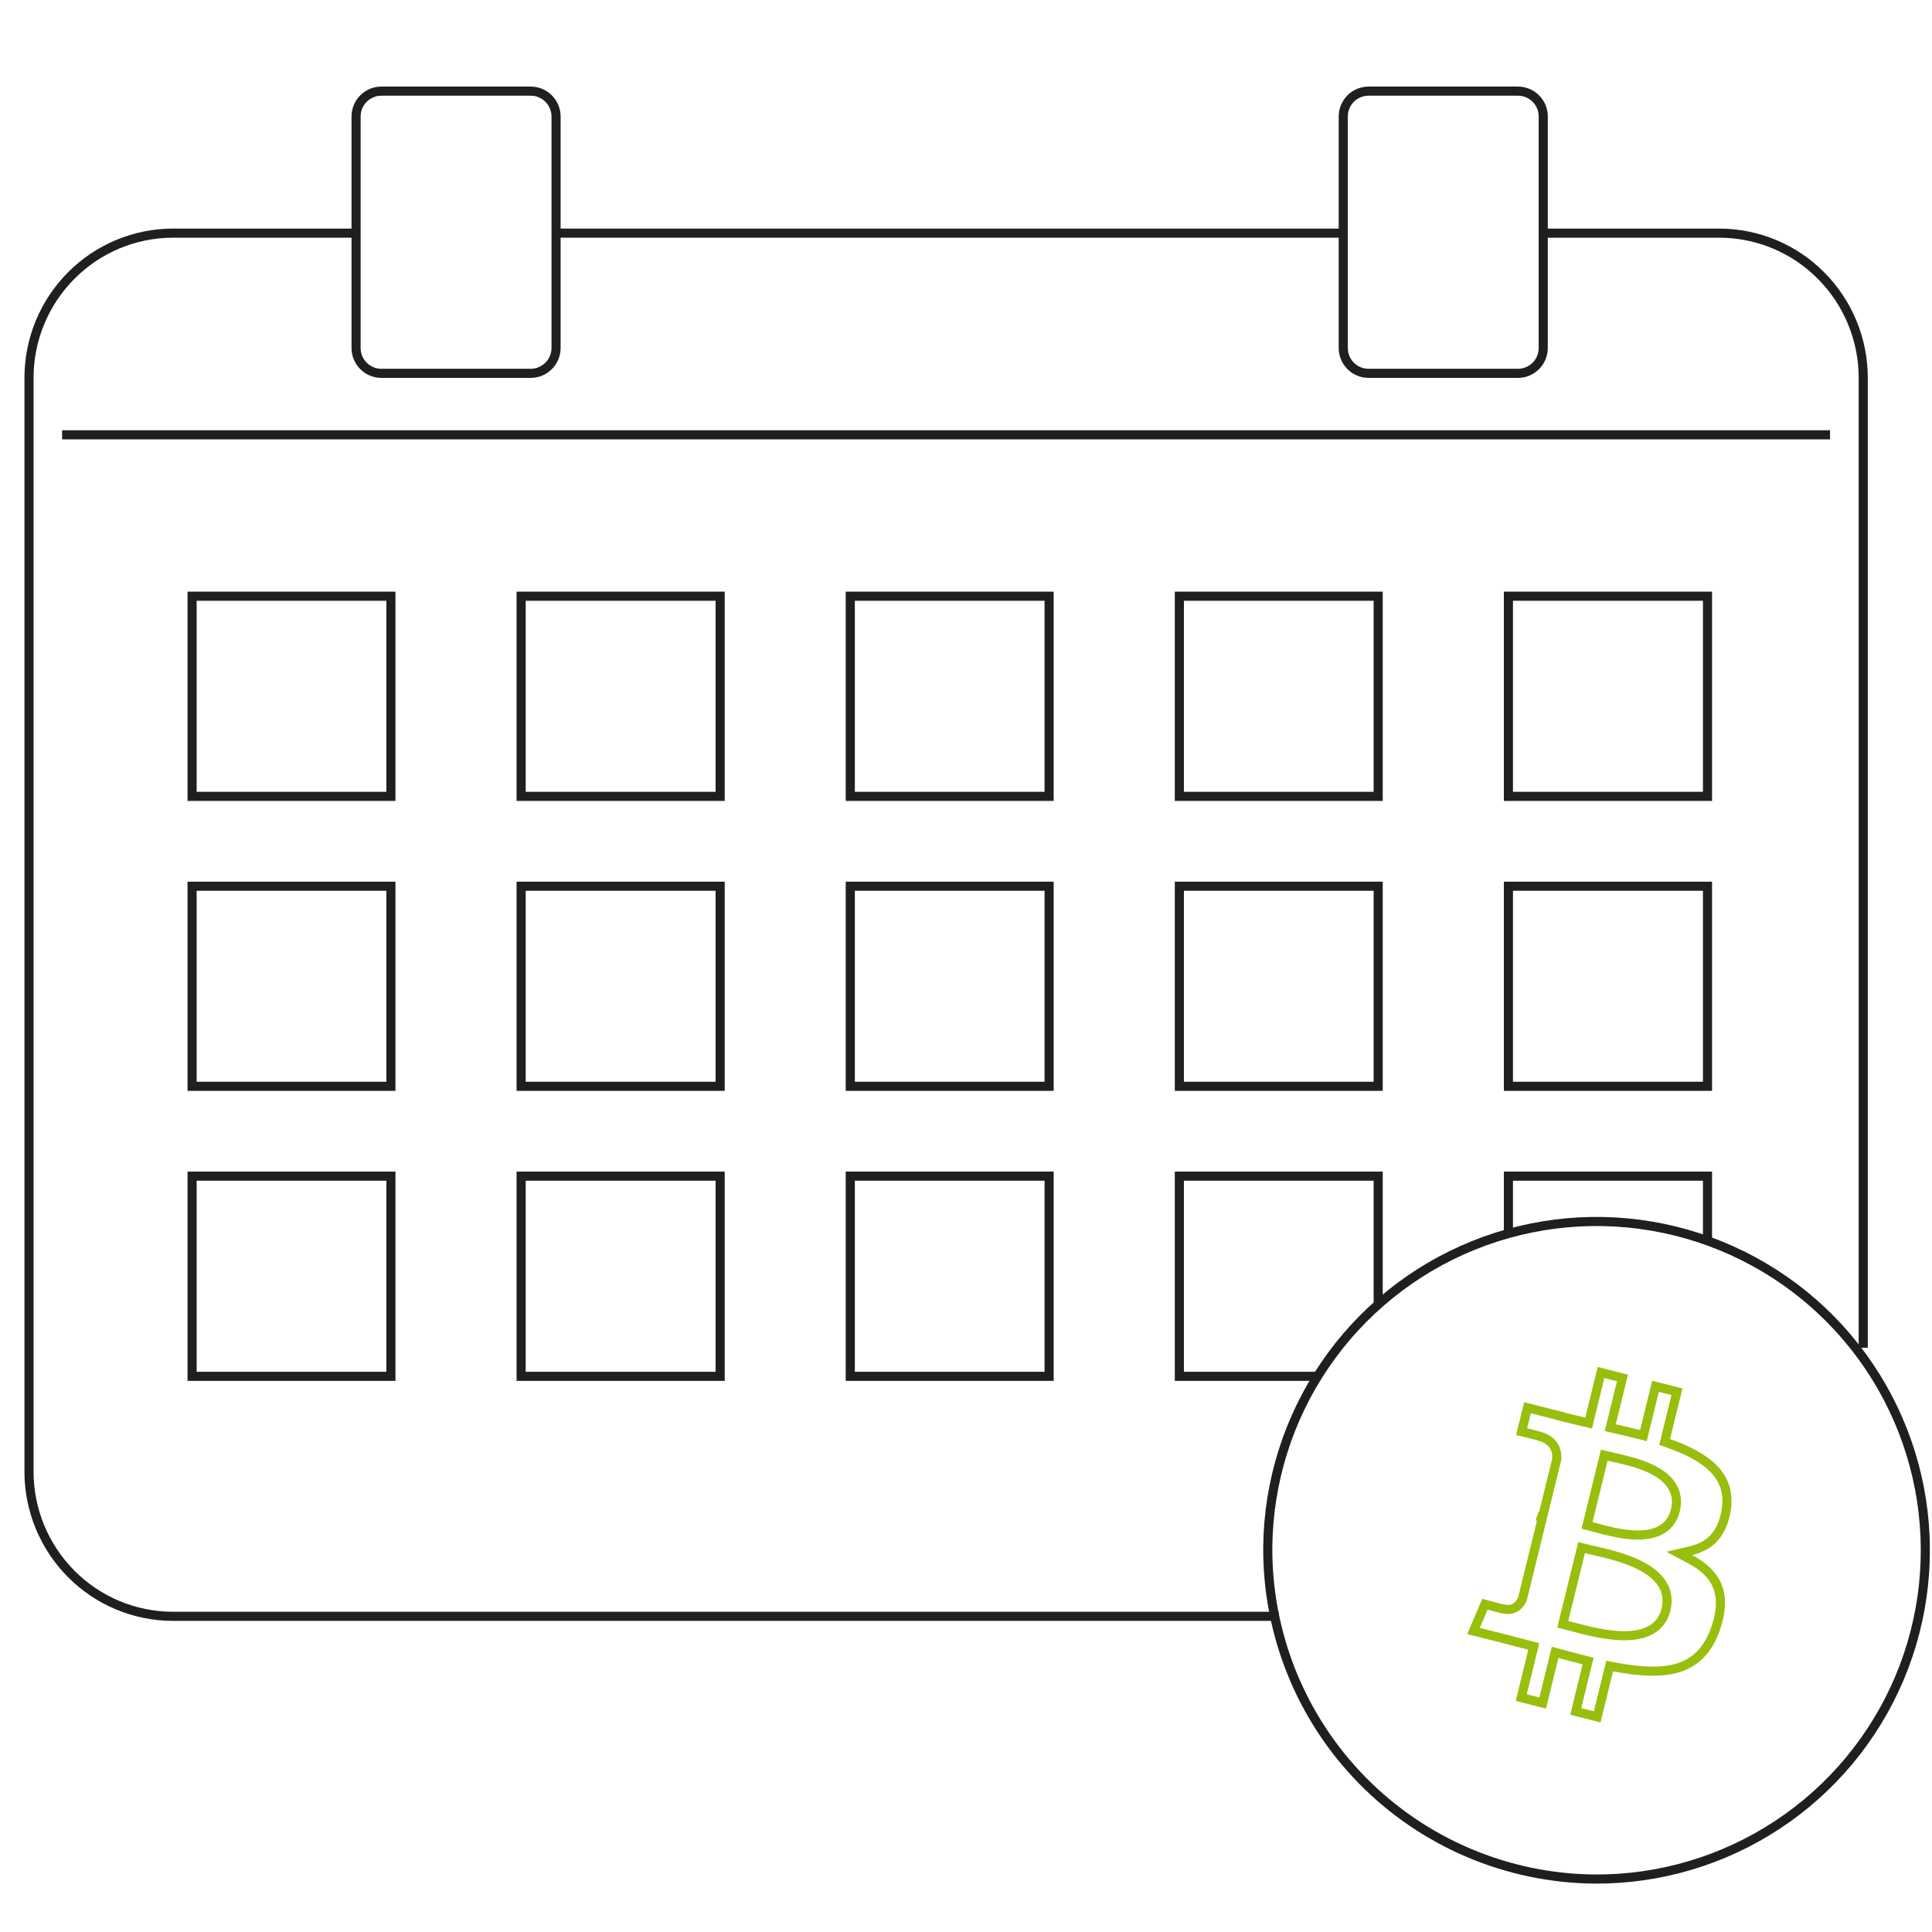 <?xml version="1.0" encoding="UTF-8"?>
 <svg xmlns="http://www.w3.org/2000/svg" width="212" height="212"
  viewBox="0 0 212 212" fill="none">
  <path
    d="M174.996 206.19C182.124 206.229 189.104 204.155 195.054 200.23C201.005 196.306 205.66 190.706 208.431 184.138C211.202 177.571 211.966 170.329 210.625 163.328C209.285 156.327 205.9 149.88 200.899 144.8C195.898 139.721 189.504 136.236 182.524 134.787C175.545 133.338 168.293 133.989 161.683 136.658C155.073 139.327 149.402 143.895 145.385 149.784C141.368 155.673 139.186 162.62 139.114 169.748C139.046 179.336 142.787 188.56 149.514 195.393C156.242 202.226 165.407 206.11 174.996 206.19V206.19Z"
    stroke="#211F1E" stroke-miterlimit="10"></path>
  <path d="M200.81 47.713H6.816" stroke="#211F1E" stroke-miterlimit="10"></path>
  <path d="M42.895 65.422H21.078V87.386H42.895V65.422Z" stroke="#211F1E" stroke-miterlimit="10"></path>
  <path d="M42.895 97.246H21.078V119.2H42.895V97.246Z" stroke="#211F1E" stroke-miterlimit="10"></path>
  <path d="M42.895 129.06H21.078V151.024H42.895V129.06Z" stroke="#211F1E" stroke-miterlimit="10"></path>
  <path d="M79.022 65.422H57.185V87.386H79.022V65.422Z" stroke="#211F1E" stroke-miterlimit="10"></path>
  <path d="M115.119 65.422H93.303V87.386H115.119V65.422Z" stroke="#211F1E" stroke-miterlimit="10"></path>
  <path d="M151.229 65.422H129.412V87.386H151.229V65.422Z" stroke="#211F1E" stroke-miterlimit="10"></path>
  <path d="M79.022 97.246H57.185V119.2H79.022V97.246Z" stroke="#211F1E" stroke-miterlimit="10"></path>
  <path d="M79.022 129.06H57.185V151.024H79.022V129.06Z" stroke="#211F1E" stroke-miterlimit="10"></path>
  <path d="M187.365 65.422H165.52V87.386H187.365V65.422Z" stroke="#211F1E" stroke-miterlimit="10"></path>
  <path d="M187.365 97.246H165.52V119.2H187.365V97.246Z" stroke="#211F1E" stroke-miterlimit="10"></path>
  <path d="M165.52 135.383V129.06H187.365V136.072" stroke="#211F1E" stroke-miterlimit="10"></path>
  <path d="M151.229 97.246H129.412V119.2H151.229V97.246Z" stroke="#211F1E" stroke-miterlimit="10"></path>
  <path d="M151.229 143.203V129.06H129.412V151.024H144.6" stroke="#211F1E" stroke-miterlimit="10"></path>
  <path d="M115.119 97.246H93.303V119.2H115.119V97.246Z" stroke="#211F1E" stroke-miterlimit="10"></path>
  <path d="M115.119 129.06H93.303V151.024H115.119V129.06Z" stroke="#211F1E" stroke-miterlimit="10"></path>
  <path
    d="M58.239 10H41.84C41.475 10.001 41.114 10.074 40.778 10.215C40.441 10.356 40.136 10.562 39.879 10.82C39.622 11.079 39.418 11.386 39.28 11.724C39.142 12.061 39.071 12.423 39.072 12.787V38.179C39.071 38.544 39.142 38.905 39.28 39.243C39.418 39.58 39.622 39.887 39.879 40.146C40.136 40.405 40.441 40.611 40.778 40.751C41.114 40.892 41.475 40.965 41.84 40.967H58.239C58.977 40.964 59.683 40.669 60.204 40.147C60.724 39.624 61.017 38.917 61.017 38.179V12.738C61.004 12.009 60.706 11.314 60.187 10.802C59.667 10.29 58.968 10.002 58.239 10V10Z"
    stroke="#211F1E" stroke-miterlimit="10"></path>
  <path
    d="M166.573 10H150.164C149.799 10.001 149.439 10.074 149.102 10.215C148.766 10.356 148.46 10.562 148.203 10.82C147.946 11.079 147.743 11.386 147.604 11.724C147.466 12.061 147.395 12.423 147.397 12.787V38.179C147.395 38.544 147.466 38.905 147.604 39.243C147.743 39.58 147.946 39.887 148.203 40.146C148.46 40.405 148.766 40.611 149.102 40.751C149.439 40.892 149.799 40.965 150.164 40.967H166.573C166.938 40.965 167.299 40.892 167.635 40.751C167.972 40.611 168.277 40.405 168.534 40.146C168.791 39.887 168.995 39.58 169.133 39.243C169.272 38.905 169.342 38.544 169.341 38.179V12.738C169.331 12.01 169.035 11.315 168.517 10.803C167.999 10.291 167.301 10.002 166.573 10V10Z"
    stroke="#211F1E" stroke-miterlimit="10"></path>
  <path
    d="M140.315 177.361H18.941C16.87 177.354 14.822 176.938 12.912 176.139C11.003 175.34 9.269 174.172 7.811 172.702C4.852 169.726 3.188 165.701 3.182 161.504L3.182 41.44C3.188 37.242 4.852 33.217 7.811 30.241C9.269 28.771 11.003 27.603 12.912 26.804C14.822 26.005 16.87 25.59 18.941 25.582H39.043"
    stroke="#211F1E" stroke-miterlimit="10"></path>
  <path
    d="M169.293 25.582H188.696C190.767 25.59 192.815 26.005 194.725 26.804C196.634 27.603 198.368 28.771 199.826 30.241C202.785 33.217 204.449 37.242 204.455 41.44V147.892"
    stroke="#211F1E" stroke-miterlimit="10"></path>
  <path d="M61.037 25.582H147.347" stroke="#211F1E" stroke-miterlimit="10"></path>
  <path
    d="M189.43 165.608L189.43 165.609C189.223 167.029 188.738 168.042 188.084 168.755C187.43 169.468 186.573 169.916 185.564 170.153L184.265 170.458L185.444 171.082C186.879 171.841 187.898 172.769 188.408 173.953C188.916 175.133 188.958 176.652 188.262 178.672C187.409 181.146 186.003 182.429 184.173 183.002C182.297 183.588 179.916 183.447 177.098 182.905L176.631 182.815L176.518 183.276L175.261 188.392L172.905 187.795L174.145 182.748L174.264 182.266L173.782 182.144C172.922 181.927 172.046 181.699 171.143 181.448L170.646 181.311L170.523 181.811L169.28 186.877L166.928 186.28L168.186 181.147L168.303 180.668L167.826 180.544C167.518 180.464 167.205 180.381 166.887 180.297C166.415 180.172 165.934 180.045 165.453 179.922L165.452 179.922L161.689 178.969L162.942 176.038C163.167 176.098 163.457 176.175 163.747 176.251C164.052 176.331 164.358 176.41 164.587 176.466C164.701 176.494 164.8 176.517 164.873 176.532C164.906 176.54 164.946 176.547 164.982 176.552L164.983 176.552C164.988 176.553 164.999 176.554 165.013 176.556C165.589 176.684 166.062 176.564 166.419 176.302C166.767 176.046 166.958 175.69 167.059 175.438L167.072 175.406L167.08 175.372L169.255 166.513L169.153 166.488L169.161 166.465L169.26 166.489L170.813 160.165L170.824 160.12L170.827 160.075C170.851 159.653 170.794 159.132 170.497 158.656C170.201 158.184 169.706 157.814 168.97 157.614C168.96 157.61 168.952 157.607 168.948 157.605L168.947 157.605C168.91 157.59 168.869 157.577 168.835 157.566C168.763 157.544 168.663 157.517 168.55 157.487C168.321 157.427 168.013 157.351 167.708 157.277C167.446 157.213 167.183 157.15 166.968 157.1L167.613 154.47L171.242 155.391L171.238 155.409L171.706 155.527C172.401 155.702 173.116 155.869 173.839 156.036L174.32 156.148L174.438 155.669L175.681 150.608L178.035 151.205L176.818 156.163L176.697 156.655L177.19 156.77C178.083 156.977 178.977 157.185 179.845 157.404L180.334 157.528L180.454 157.039L181.66 152.123L184.016 152.72L182.771 157.789L182.663 158.23L183.091 158.38C185.166 159.106 186.897 159.993 188.034 161.157C189.146 162.297 189.707 163.718 189.43 165.608ZM171.603 177.748L171.484 178.231L171.966 178.352C172.143 178.397 172.354 178.454 172.593 178.518C173.822 178.848 175.787 179.376 177.64 179.474C178.748 179.533 179.875 179.443 180.811 179.029C181.761 178.607 182.495 177.857 182.799 176.671L182.801 176.666L182.811 176.624C183.118 175.376 182.829 174.33 182.178 173.484C181.545 172.662 180.588 172.05 179.578 171.585C177.956 170.837 176.047 170.405 174.804 170.123C174.505 170.056 174.245 169.997 174.037 169.944L173.549 169.822L173.429 170.31L171.603 177.748ZM174.265 166.905L174.146 167.387L174.627 167.509C174.774 167.546 174.95 167.594 175.15 167.648C176.173 167.926 177.823 168.374 179.385 168.433C180.323 168.468 181.289 168.367 182.098 167.967C182.921 167.561 183.551 166.86 183.827 165.784L183.83 165.779L183.84 165.737C184.118 164.603 183.897 163.652 183.353 162.882C182.825 162.133 182.016 161.588 181.167 161.181C179.807 160.529 178.197 160.17 177.161 159.939C176.913 159.883 176.698 159.835 176.527 159.793L176.04 159.67L175.92 160.158L174.265 166.905Z"
    stroke="#98bf0d"></path>
</svg>